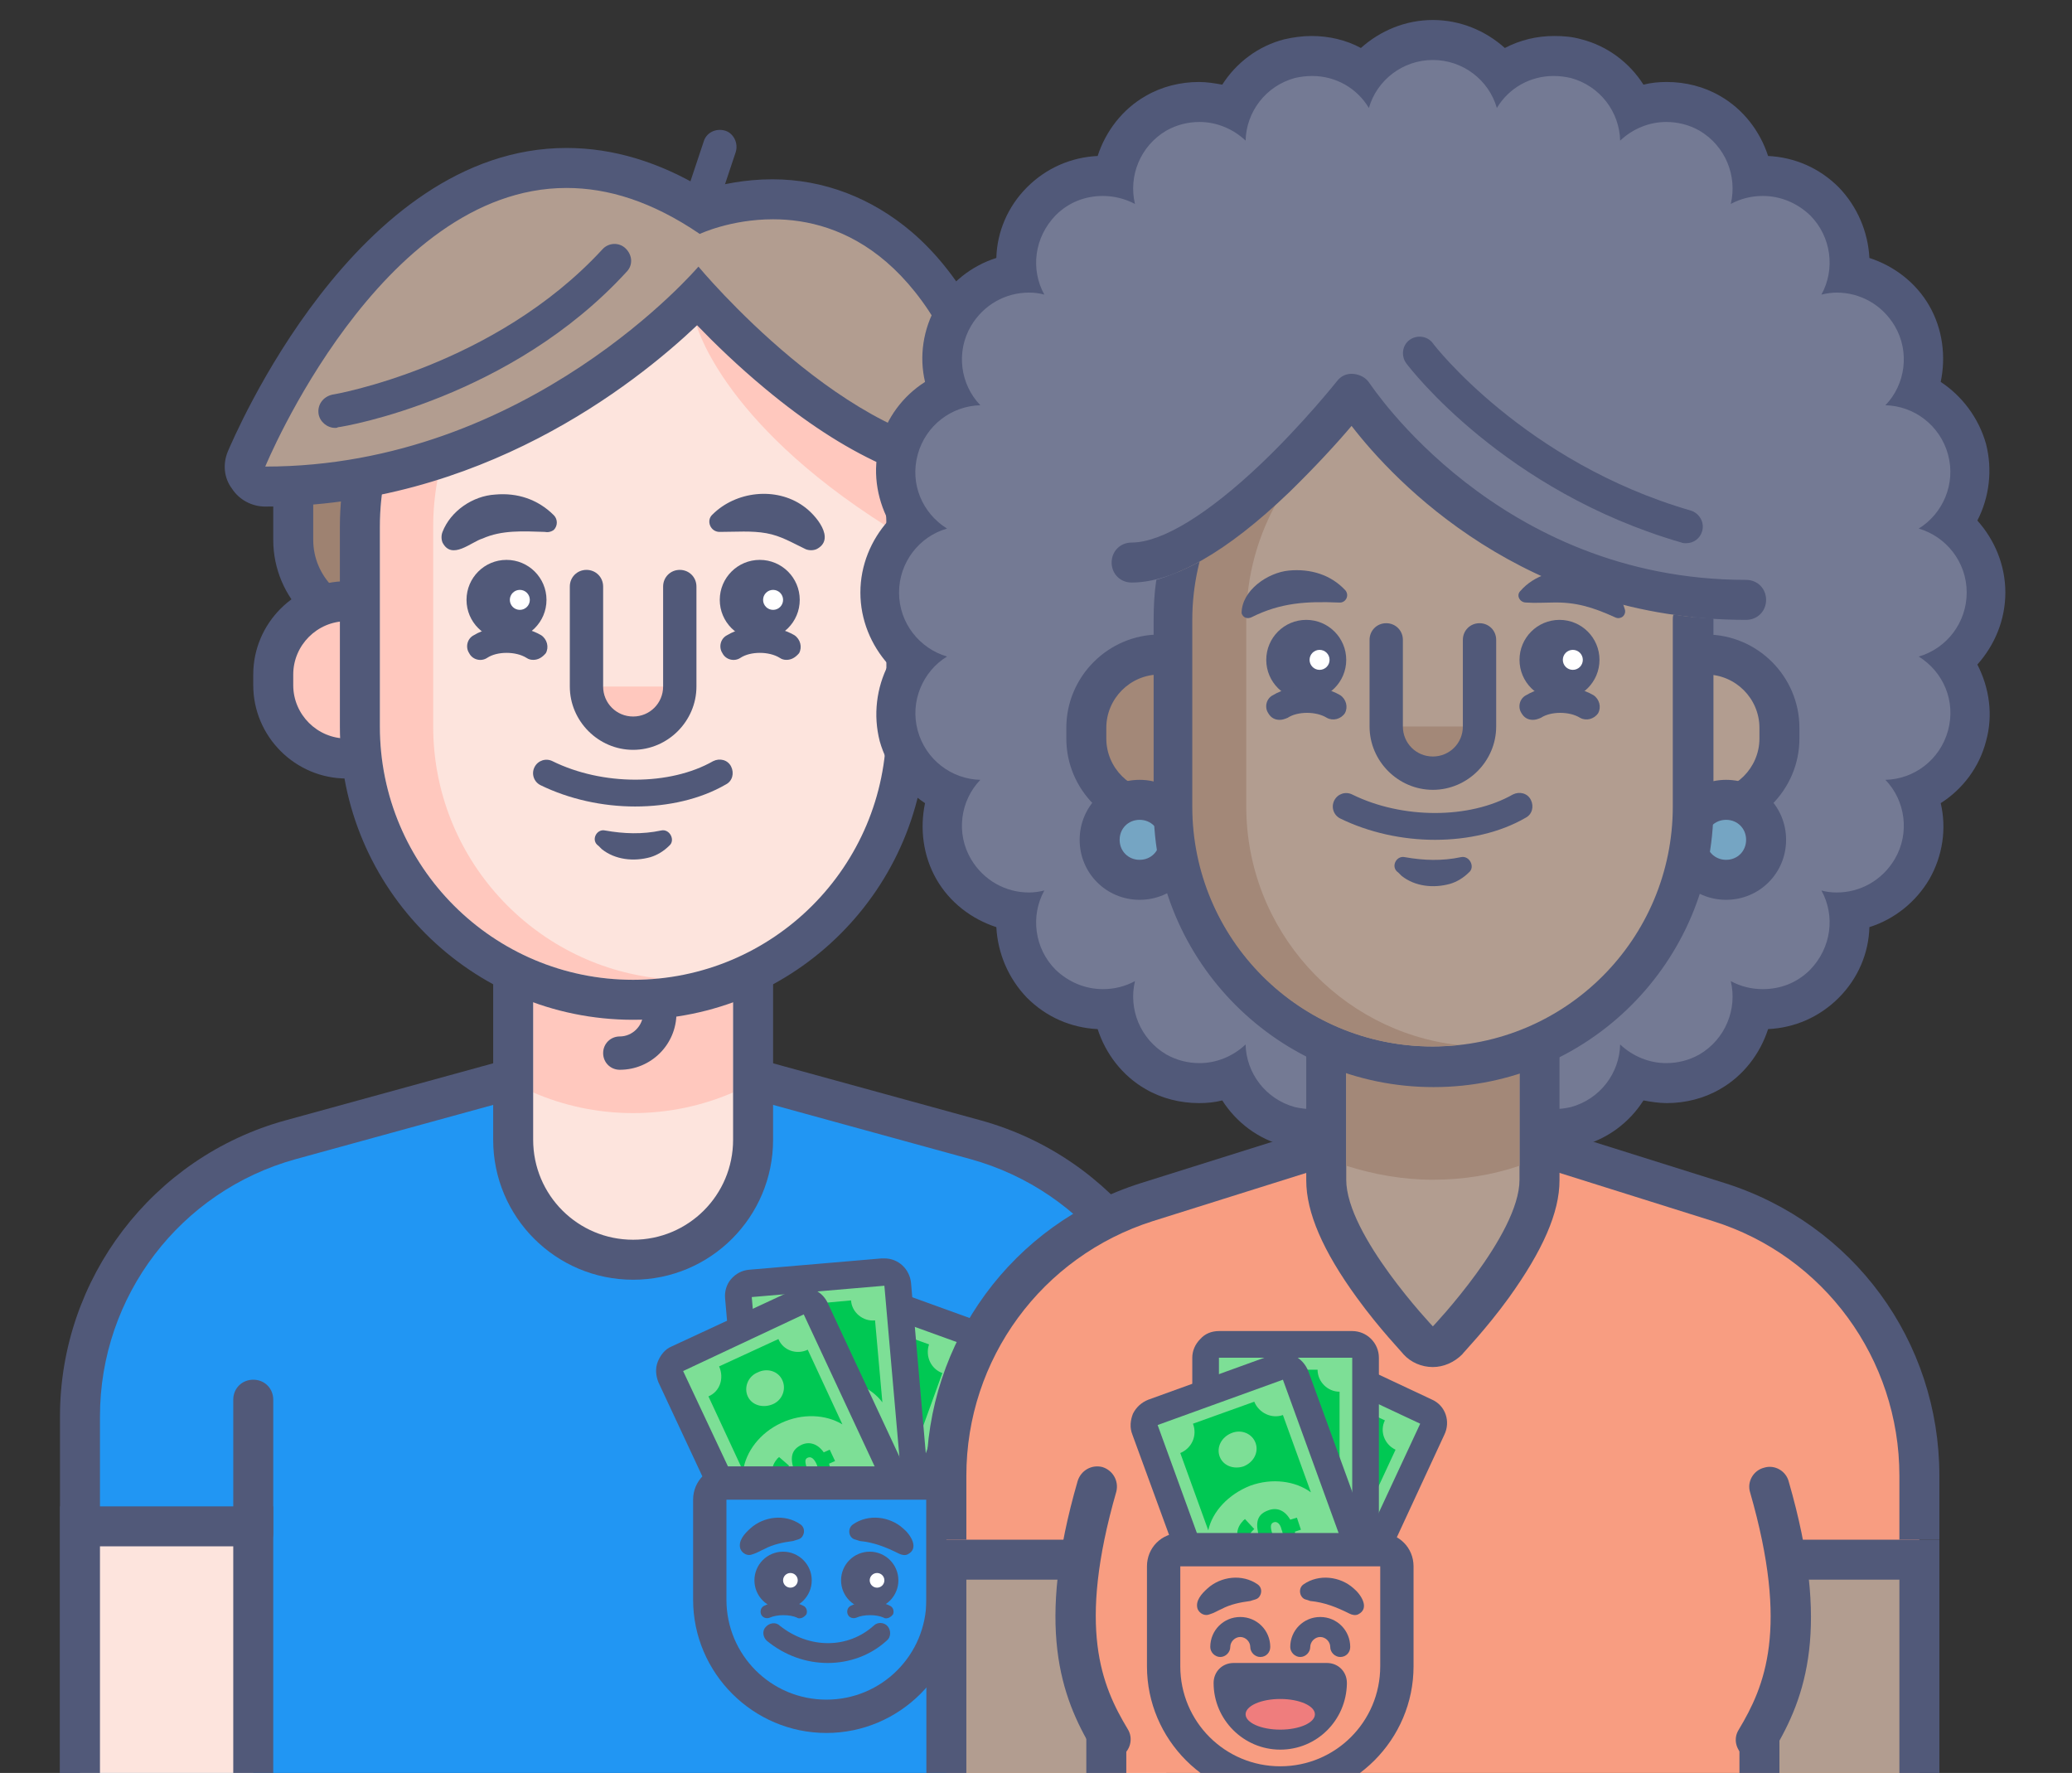 <?xml version="1.0" encoding="utf-8"?>
<!-- Generator: Adobe Illustrator 26.0.1, SVG Export Plug-In . SVG Version: 6.00 Build 0)  -->
<svg version="1.1" id="Layer_1" xmlns="http://www.w3.org/2000/svg" xmlns:xlink="http://www.w3.org/1999/xlink" x="0px" y="0px"
	 viewBox="0 0 310.9 266" style="enable-background:new 0 0 310.9 266;" xml:space="preserve">
<rect x="0" y="0" width="310.9" height="266" fill="#333333" stroke="none"/>
<style type="text/css">
	.st0{fill:#2196F3;}
	.st1{fill:#515979;}
	.st2{fill:#7DDF96;}
	.st3{fill:#00C853;}
	.st4{fill:#FFFFFF;}
	.st5{fill:#FDE4DD;}
	.st6{fill:#FFC8BE;}
	.st7{fill:#9E8271;}
	.st8{fill:#B29D90;}
	.st9{fill:#F89D81;}
	.st10{fill:#747A94;}
	.st11{fill:#A38878;}
	.st12{fill:#75A5C3;}
	.st13{fill:#EF7D7D;}
</style>
<g>
	<g>
		<path class="st0" d="M178,266H12v-53.5c0-19.4,12.9-36.3,31.6-41.5l50.6-13.9c0.3-0.1,0.5-0.1,0.8-0.1s0.5,0,0.8,0.1l50.6,13.9
			c18.7,5.1,31.6,22.1,31.6,41.5V266z"/>
	</g>
	<path class="st1" d="M15,212.5c0-18,12-33.8,29.4-38.6L95,160l50.6,13.9c17.4,4.8,29.4,20.6,29.4,38.6V266h6v-53.5
		c0-20.6-13.9-38.9-33.8-44.4l-50.6-13.9c-0.5-0.1-1.1-0.2-1.6-0.2s-1.1,0.1-1.6,0.2l-50.6,13.9C22.9,173.6,9,191.8,9,212.5V266h6
		V212.5z"/>
	<g>
		<g>
			<path class="st2" d="M145.5,199.9l-18.8-6.8c-0.2-0.1-0.5-0.1-0.7-0.1c-0.8,0-1.6,0.5-1.9,1.3l-10.3,28.3H139c0.1,0,0.3,0,0.4,0
				l7.3-20.1C147.1,201.4,146.6,200.3,145.5,199.9z"/>
			<path class="st1" d="M146.2,198l-18.8-6.8c-0.4-0.2-0.9-0.2-1.4-0.2c-0.6,0-1.2,0.1-1.7,0.4c-1,0.4-1.7,1.3-2.1,2.3l-10.5,28.9
				h4.3l10-27.6l18.8,6.8l-7.5,20.7h1.7c0.9,0,1.7,0.5,2.1,1.2l7.5-20.6C149.4,201.1,148.3,198.8,146.2,198z"/>
		</g>
		<g>
			<path class="st3" d="M126,200.3l-4.2,11.6c2.3-1.8,5.8-2.3,9.1-1c3.3,1.2,5.7,3.8,6.3,6.7l4.2-11.6c-1.7-0.6-2.6-2.5-2-4.3
				l-9.2-3.3C129.6,200.1,127.7,201,126,200.3z M135.6,206.4c-0.5,1.4-2.1,2.1-3.6,1.5c-1.5-0.5-2.3-2.1-1.8-3.5s2.1-2.1,3.6-1.5
				C135.3,203.5,136.1,205,135.6,206.4z"/>
		</g>
		<g>
			<g>
				<path class="st3" d="M130,217.3c-0.5-0.2-0.8,0.2-1.2,1.1c-0.8,1.6-1.6,2.8-3.6,2.1c-1.2-0.5-1.8-1.6-1.5-3.1l-0.9-0.3l0.6-1.8
					l0.9,0.3c0.5-0.9,1.3-1.4,2.3-1.5h0.1h0.3l0.2,2l-0.4,0.1c-0.6,0.1-0.9,0.3-1.1,1c-0.3,0.8-0.3,1.3,0.3,1.5
					c0.4,0.2,0.8-0.3,1.2-1.2c0.7-1.5,1.6-2.8,3.6-2.1c1.3,0.5,1.9,1.6,1.6,3.2l1,0.3l-0.6,1.8l-0.9-0.3c-0.6,1.1-1.5,1.7-2.6,1.7
					h-0.4v-2h0.4c0.6,0,1-0.4,1.2-1C130.6,218.1,130.5,217.5,130,217.3z"/>
			</g>
		</g>
	</g>
	<g>
		<g>
			<path class="st2" d="M134.7,192.7c0-0.5-0.3-1-0.7-1.4c-0.4-0.3-0.8-0.5-1.3-0.5c-0.1,0-0.1,0-0.2,0l-19.9,1.7
				c-1.1,0.1-1.9,1.1-1.8,2.2l2.4,27.7h24.1L134.7,192.7z"/>
			<path class="st1" d="M112.8,194.6l19.9-1.7l2.6,29.6h3.7c0.1,0,0.2,0,0.3,0l-2.6-30c-0.2-2.1-1.9-3.7-4-3.7c-0.1,0-0.2,0-0.4,0
				l-19.9,1.7c-1.1,0.1-2,0.6-2.7,1.4c-0.7,0.8-1,1.9-0.9,2.9l2.4,27.5h4L112.8,194.6z"/>
		</g>
		<g>
			<path class="st3" d="M115,199.5l1.1,12.3c1.4-2.6,4.3-4.5,7.8-4.8s6.8,1.1,8.5,3.4l-1.1-12.3c-1.8,0.2-3.5-1.2-3.6-3L118,196
				C118.2,197.8,116.8,199.4,115,199.5z M126.3,201c0.1,1.5-1.1,2.8-2.6,2.9c-1.6,0.1-3-0.9-3.1-2.4s1.1-2.8,2.6-2.9
				S126.1,199.5,126.3,201z"/>
		</g>
		<g>
			<g>
				<path class="st3" d="M125.8,213.3c-0.5,0-0.6,0.6-0.6,1.6c-0.1,1.7-0.3,3.2-2.3,3.4c-1.3,0.1-2.3-0.6-2.7-2.2l-1,0.1l-0.2-1.9
					l1-0.1c0.1-1,0.6-1.8,1.5-2.3c0,0,0.1,0,0.1-0.1l0.3-0.2l1,1.8l-0.3,0.2c-0.5,0.3-0.7,0.6-0.6,1.3c0.1,0.9,0.3,1.3,0.8,1.2
					c0.5,0,0.6-0.6,0.6-1.6c0-1.7,0.3-3.2,2.3-3.4c1.4-0.1,2.4,0.7,2.8,2.2l1-0.1l0.2,1.9l-1,0.1c-0.1,1.3-0.6,2.1-1.6,2.6l-0.4,0.2
					l-0.8-1.8l0.4-0.2c0.5-0.2,0.7-0.7,0.6-1.5C126.7,213.7,126.4,213.2,125.8,213.3z"/>
			</g>
		</g>
	</g>
	<g>
		<g>
			<path class="st2" d="M134.7,222.5l-12.2-26.1c-0.3-0.7-1.1-1.2-1.8-1.2c-0.3,0-0.6,0.1-0.8,0.2l-18.1,8.5c-0.5,0.2-0.9,0.6-1,1.1
				c-0.2,0.5-0.2,1,0.1,1.5l7.5,16.1c0.2-0.1,0.5-0.1,0.8-0.1H134.7z"/>
			<path class="st1" d="M109,222.5h1.4l-7.9-16.8l18.1-8.5l11.8,25.3h4.4l-12.6-27c-0.7-1.5-2.1-2.3-3.6-2.3c-0.6,0-1.1,0.1-1.7,0.4
				l-18.1,8.4c-1,0.4-1.7,1.3-2.1,2.3s-0.3,2.1,0.1,3.1l7.8,16.7C107.1,223.1,108,222.5,109,222.5z"/>
		</g>
		<g>
			<path class="st3" d="M106.3,209.5l5.2,11.2c0.4-2.9,2.5-5.7,5.7-7.2s6.7-1.3,9.2,0.2l-5.2-11.2c-1.7,0.8-3.7,0.1-4.4-1.6
				l-8.9,4.1C108.7,206.8,108,208.8,106.3,209.5z M117.4,207.1c0.6,1.3,0,3-1.5,3.6s-3.1,0.1-3.7-1.2s0-3,1.5-3.6
				C115.1,205.2,116.8,205.7,117.4,207.1z"/>
		</g>
		<g>
			<g>
				<path class="st3" d="M121.2,218.7c-0.5,0.2-0.4,0.7-0.1,1.7c0.5,1.7,0.8,3.1-1,4c-1.2,0.6-2.4,0.2-3.3-1.1l-0.9,0.4l-0.8-1.7
					l0.9-0.4c-0.3-1-0.1-1.9,0.6-2.7c0,0,0-0.1,0.1-0.1l0.2-0.2l1.5,1.3l-0.3,0.3c-0.3,0.4-0.4,0.8-0.1,1.5c0.4,0.8,0.7,1.1,1.2,0.8
					c0.4-0.2,0.4-0.8,0-1.7c-0.5-1.6-0.8-3.1,1-4c1.2-0.6,2.5-0.2,3.4,1.1l0.9-0.4l0.8,1.7l-0.9,0.4c0.4,1.2,0.1,2.2-0.6,3l-0.3,0.3
					l-1.4-1.4l0.3-0.3c0.4-0.4,0.4-0.9,0.1-1.6C122.1,218.8,121.7,218.5,121.2,218.7z"/>
			</g>
		</g>
	</g>
	<g>
		<g>
			<path class="st1" d="M139,225v15c0,8.3-6.7,15-15,15l0,0c-8.3,0-15-6.7-15-15v-15H139 M139,220h-30c-2.8,0-5,2.2-5,5v15
				c0,11,9,20,20,20s20-9,20-20v-15C144,222.2,141.8,220,139,220L139,220z"/>
		</g>
	</g>
	<g>
		<g>
			<path class="st1" d="M124.2,249.5c-3.2,0-6.4-1.1-9.1-3.3c-0.6-0.5-0.8-1.5-0.2-2.1c0.5-0.6,1.5-0.8,2.1-0.2
				c4.4,3.5,10.2,3.5,14.1,0c0.6-0.6,1.6-0.5,2.1,0.1s0.5,1.6-0.1,2.1C130.6,248.4,127.4,249.5,124.2,249.5z"/>
		</g>
		<g>
			<g>
				<g>
					<g>
						<path class="st1" d="M133,242.8c-0.1,0-0.3,0-0.4-0.1c-1.1-0.5-3-0.5-4.1,0c-0.5,0.2-1.1,0-1.3-0.5c-0.2-0.5,0-1.1,0.5-1.3
							c1.6-0.8,4.2-0.8,5.8,0c0.5,0.2,0.7,0.8,0.5,1.3C133.7,242.6,133.3,242.8,133,242.8z"/>
					</g>
					<g>
						<g>
							<circle class="st1" cx="130.5" cy="237.1" r="4.3"/>
						</g>
						<g>
							<circle class="st4" cx="131.6" cy="237.1" r="1.1"/>
						</g>
					</g>
					<g>
						<path class="st1" d="M120,242.8c-0.1,0-0.3,0-0.4-0.1c-1.1-0.5-3-0.5-4.1,0c-0.5,0.2-1.1,0-1.3-0.5c-0.2-0.5,0-1.1,0.5-1.3
							c1.6-0.8,4.2-0.8,5.8,0c0.5,0.2,0.7,0.8,0.5,1.3C120.7,242.6,120.3,242.8,120,242.8z"/>
					</g>
					<g>
						<g>
							<circle class="st1" cx="117.5" cy="237.1" r="4.3"/>
						</g>
						<g>
							<circle class="st4" cx="118.6" cy="237.1" r="1.1"/>
						</g>
					</g>
				</g>
			</g>
			<g>
				<g>
					<path class="st1" d="M128,228.7c2.3-1.6,5.5-1.2,7.5,0.6c1.1,0.9,2.5,3,0.7,3.9c-0.4,0.2-0.9,0.1-1.3-0.1c-2-1-3.8-1.7-5.9-1.9
						l-0.6-0.2C127.3,230.8,127.1,229.3,128,228.7L128,228.7z"/>
				</g>
				<g>
					<path class="st1" d="M119,231.2c-1.5,0.2-3,0.5-4.3,1.2c-0.5,0.2-1.1,0.6-1.8,0.8c-0.7,0.3-1.5-0.1-1.8-0.8
						c-0.4-1.2,0.6-2.3,1.5-3.1c2-1.8,5.2-2.2,7.5-0.6c0.6,0.4,0.7,1.2,0.3,1.8C120.1,231,119.5,231,119,231.2L119,231.2z"/>
				</g>
			</g>
		</g>
	</g>
	<g>
		<path class="st5" d="M95,189c-9.9,0-18-8.1-18-18v-35c0-1.7,1.3-3,3-3h30c1.7,0,3,1.3,3,3v35C113,180.9,104.9,189,95,189z"/>
	</g>
	<g>
		<path class="st6" d="M80,144v19.9c4.6,2,9.7,3.1,15,3.1s10.4-1.1,15-3.1V144H80z"/>
	</g>
	<g>
		<path class="st1" d="M93,160.5c-1.4,0-2.5-1.1-2.5-2.5s1.1-2.5,2.5-2.5c1.9,0,3.5-1.6,3.5-3.5s-1.6-3.5-3.5-3.5
			c-1.4,0-2.5-1.1-2.5-2.5s1.1-2.5,2.5-2.5c4.7,0,8.5,3.8,8.5,8.5S97.7,160.5,93,160.5z"/>
	</g>
	<g>
		<rect x="152" y="229" class="st5" width="26" height="37"/>
	</g>
	<g>
		<rect x="12" y="229" class="st5" width="26" height="37"/>
	</g>
	<g>
		<path class="st1" d="M152,233c-1.7,0-3-1.3-3-3v-20c0-1.7,1.3-3,3-3s3,1.3,3,3v20C155,231.7,153.7,233,152,233z"/>
	</g>
	<g>
		<path class="st1" d="M38,233c-1.7,0-3-1.3-3-3v-20c0-1.7,1.3-3,3-3s3,1.3,3,3v20C41,231.7,39.7,233,38,233z"/>
	</g>
	<g>
		<polygon class="st1" points="15,232 35,232 35,266 41,266 41,226 9,226 9,266 15,266 		"/>
		<polygon class="st1" points="155,232 175,232 175,266 181,266 181,226 149,226 149,266 155,266 		"/>
	</g>
	<g>
		<path class="st1" d="M110,136v35c0,8.3-6.7,15-15,15l0,0c-8.3,0-15-6.7-15-15v-35H110 M110,130H80c-3.3,0-6,2.7-6,6v35
			c0,11.6,9.4,21,21,21s21-9.4,21-21v-35C116,132.7,113.3,130,110,130L110,130z"/>
	</g>
	<g>
		<g>
			<path class="st7" d="M57,94c-7.2,0-13-5.8-13-13V67c0-1.7,1.3-3,3-3h10c1.7,0,3,1.3,3,3v24C60,92.7,58.7,94,57,94z"/>
		</g>
		<g>
			<path class="st1" d="M57,67v24c-5.5,0-10-4.5-10-10V67H57 M57,61H47c-3.3,0-6,2.7-6,6v14c0,8.8,7.2,16,16,16c3.3,0,6-2.7,6-6V67
				C63,63.7,60.3,61,57,61L57,61z"/>
		</g>
	</g>
	<g>
		<g>
			<path class="st7" d="M133,94c-1.7,0-3-1.3-3-3V67c0-1.7,1.3-3,3-3h10c1.7,0,3,1.3,3,3v14C146,88.2,140.2,94,133,94z"/>
		</g>
		<g>
			<path class="st1" d="M143,67v14c0,5.5-4.5,10-10,10V67H143 M143,61h-10c-3.3,0-6,2.7-6,6v24c0,3.3,2.7,6,6,6c8.8,0,16-7.2,16-16
				V67C149,63.7,146.3,61,143,61L143,61z"/>
		</g>
	</g>
	<g>
		<g>
			<path class="st6" d="M52,113.8c-6.1,0-11-4.9-11-11v-1.6c0-6.1,4.9-11,11-11c1.7,0,3,1.3,3,3v17.6C55,112.5,53.7,113.8,52,113.8z
				"/>
		</g>
		<g>
			<g>
				<path class="st1" d="M52,93.2v17.6c-4.4,0-8-3.6-8-8v-1.6C44,96.8,47.6,93.2,52,93.2 M52,87.2c-7.7,0-14,6.3-14,14v1.6
					c0,7.7,6.3,14,14,14c3.3,0,6-2.7,6-6V93.2C58,89.9,55.3,87.2,52,87.2L52,87.2z"/>
			</g>
		</g>
	</g>
	<g>
		<g>
			<path class="st5" d="M138,113.8c-1.7,0-3-1.3-3-3V93.2c0-1.7,1.3-3,3-3c6.1,0,11,4.9,11,11v1.6C149,108.9,144.1,113.8,138,113.8z
				"/>
		</g>
		<g>
			<g>
				<path class="st1" d="M138,93.2c4.4,0,8,3.6,8,8v1.6c0,4.4-3.6,8-8,8l0,0V93.2L138,93.2 M138,87.2c-3.3,0-6,2.7-6,6v17.6
					c0,1.6,0.6,3.1,1.8,4.2c1.1,1.1,2.7,1.8,4.2,1.8c7.7,0,14-6.3,14-14v-1.6C152,93.5,145.7,87.2,138,87.2L138,87.2z"/>
			</g>
		</g>
	</g>
	<g>
		<path class="st5" d="M95,150c-22.6,0-41-18.4-41-41V79c0-22.6,18.4-41,41-41s41,18.4,41,41v30C136,131.6,117.6,150,95,150z"/>
	</g>
	<g>
		<path class="st6" d="M65,109V79c0-19.6,14.9-35.8,34-37.8c-1.3-0.1-2.6-0.2-4-0.2c-21,0-38,17-38,38v30c0,21,17,38,38,38
			c1.4,0,2.7-0.1,4-0.2C79.9,144.8,65,128.6,65,109z"/>
	</g>
	<g>
		<path class="st1" d="M106.9,77.2c3.5-3.5,9.5-4.2,13.6-1.3c1.9,1.3,5,5,2,6.5c-0.5,0.2-1.1,0.2-1.6,0c-2.1-1-3.7-2-5.9-2.4
			c-2.2-0.4-4.6-0.2-6.9-0.2C106.6,79.9,105.9,78.1,106.9,77.2L106.9,77.2z"/>
	</g>
	<g>
		<path class="st1" d="M81.7,79.8c-3.2-0.1-6.4-0.3-9.3,1c-1.7,0.5-4.6,3.3-6,0.6c-0.2-0.5-0.2-1.1,0-1.6c1.2-3.1,4.5-5.4,7.9-5.6
			c3.3-0.3,6.4,0.7,8.8,3.1c0.6,0.6,0.6,1.6,0,2.2C82.7,79.8,82.2,79.9,81.7,79.8L81.7,79.8z"/>
	</g>
	<g>
		<g>
			<circle class="st1" cx="114" cy="90" r="6"/>
		</g>
		<g>
			<circle class="st4" cx="116" cy="90" r="1.5"/>
		</g>
		<g>
			<path class="st1" d="M118,99c-0.4,0-0.7-0.1-1-0.3c-1.6-1-4.4-1-5.9,0c-0.9,0.6-2.2,0.3-2.7-0.7c-0.6-0.9-0.3-2.2,0.7-2.7
				c2.8-1.7,7.2-1.7,10.1,0c0.9,0.6,1.2,1.8,0.7,2.7C119.3,98.7,118.7,99,118,99z"/>
		</g>
	</g>
	<g>
		<g>
			<circle class="st1" cx="76" cy="90" r="6"/>
		</g>
		<g>
			<path class="st1" d="M80,99c-0.4,0-0.7-0.1-1-0.3c-1.6-1-4.4-1-5.9,0c-0.9,0.6-2.2,0.3-2.7-0.7c-0.6-0.9-0.3-2.2,0.7-2.7
				c2.8-1.7,7.2-1.7,10.1,0c0.9,0.6,1.2,1.8,0.7,2.7C81.3,98.7,80.7,99,80,99z"/>
		</g>
		<g>
			<circle class="st4" cx="78" cy="90" r="1.5"/>
		</g>
	</g>
	<g>
		<path class="st6" d="M102,103c0,3.9-3.1,7-7,7l0,0c-3.9,0-7-3.1-7-7H102z"/>
	</g>
	<g>
		<path class="st1" d="M95.3,121c-4.9,0-9.9-1.1-14.2-3.2c-1-0.5-1.4-1.7-0.9-2.7s1.7-1.4,2.7-0.9c7.5,3.7,17.6,3.7,24.1,0
			c1-0.5,2.2-0.2,2.7,0.8s0.2,2.2-0.8,2.7C105.1,119.9,100.3,121,95.3,121z"/>
	</g>
	<g>
		<g>
			<path class="st6" d="M109.6,43.9l-5.3,4.2c0,0,3.3,14.8,28.8,30.9C133,63.2,123.3,49.6,109.6,43.9z"/>
		</g>
	</g>
	<g>
		<g>
			<path class="st1" d="M90.8,124.6c2.8,0.5,5.6,0.6,8.4,0c1.3-0.3,2.2,1.5,1.2,2.3c-0.8,0.8-1.8,1.4-2.8,1.7
				c-2.5,0.7-5.3,0.4-7.3-1.2l-0.5-0.5C88.6,126.1,89.5,124.3,90.8,124.6L90.8,124.6z"/>
		</g>
	</g>
	<g>
		<g>
			<path class="st1" d="M95,41c21,0,38,17,38,38v30c0,21-17,38-38,38l0,0c-21,0-38-17-38-38V79C57,58,74,41,95,41L95,41 M95,35
				c-24.3,0-44,19.7-44,44v30c0,24.3,19.7,44,44,44s44-19.7,44-44V79C139,54.7,119.3,35,95,35L95,35z"/>
		</g>
	</g>
	<g>
		<g>
			<path class="st8" d="M39.8,73c-1,0-1.9-0.5-2.5-1.3s-0.7-1.9-0.3-2.8c0.2-0.4,4.5-10.9,12.5-21.6C60.3,32.8,72.6,25.2,85,25.2
				c6.7,0,13.6,2.2,20.3,6.6c2.1-0.7,5.9-1.8,10.6-1.8c11.7,0,27.2,6.4,34.9,36.7c0.2,0.9,0,1.9-0.5,2.6c-0.6,0.7-1.4,1.2-2.4,1.2
				c-18,0-36.9-18.9-43.3-25.9C97.4,51.9,73.8,73,39.8,73z"/>
		</g>
		<g>
			<path class="st1" d="M85,28.2c6.2,0,12.8,2,20,6.9c0,0,4.6-2.2,11-2.2c10.1,0,24.6,5.6,32,34.5c-20.5,0-43.2-27.4-43.2-27.4
				s-25.5,30-65,30C39.8,70,57,28.2,85,28.2 M85,22.2c-31.7,0-50,43.7-50.8,45.5c-0.8,1.9-0.6,4,0.6,5.6c1.1,1.7,3,2.7,5,2.7
				c32.2,0,55.3-18.2,64.8-27.2c2.6,2.7,6.1,6.1,10.2,9.5c12,10,23.2,15.1,33.1,15.1c1.9,0,3.6-0.9,4.7-2.3c1.1-1.5,1.5-3.4,1.1-5.2
				c-3.6-14.1-9.3-24.6-16.9-31.1c-6-5.1-13.2-7.9-20.9-7.9c-4.2,0-7.8,0.8-10.2,1.5C98.9,24.3,92,22.2,85,22.2L85,22.2z"/>
		</g>
	</g>
	<g>
		<path class="st1" d="M50.3,64.2c-1.2,0-2.3-0.9-2.5-2.1c-0.2-1.4,0.7-2.6,2.1-2.9c0.2,0,24.3-4.2,40.5-21.8c0.9-1,2.5-1.1,3.5-0.1
			s1.1,2.5,0.1,3.5C76.7,59.7,51.8,64,50.7,64.1C50.6,64.2,50.4,64.2,50.3,64.2z"/>
	</g>
	<g>
		<path class="st1" d="M105,33.5c-0.3,0-0.5,0-0.8-0.1c-1.3-0.4-2-1.9-1.6-3.2l3-9c0.4-1.3,1.8-2,3.2-1.6c1.3,0.4,2,1.9,1.6,3.2
			l-3,9C107,32.8,106,33.5,105,33.5z"/>
	</g>
	<g>
		<path class="st1" d="M95,112.5c-5.2,0-9.5-4.3-9.5-9.5V88c0-1.4,1.1-2.5,2.5-2.5s2.5,1.1,2.5,2.5v15c0,2.5,2,4.5,4.5,4.5
			s4.5-2,4.5-4.5V88c0-1.4,1.1-2.5,2.5-2.5s2.5,1.1,2.5,2.5v15C104.5,108.2,100.2,112.5,95,112.5z"/>
	</g>
</g>
<g>
	<path class="st9" d="M257.9,180.3l-42-13.2c-0.3-0.1-0.6-0.1-0.9-0.1s-0.6,0-0.9,0.1l-42,13.2c-18,5.7-30.1,22.1-30.1,41V273h146
		v-51.6C288,202.5,275.9,186,257.9,180.3z"/>
	<path class="st1" d="M145,221.4c0-17.5,11.3-32.9,28-38.2l42-13.2l42,13.2c16.7,5.2,28,20.7,28,38.2v9.6h6v-9.6
		c0-20.2-12.9-37.8-32.2-43.9l-42-13.2c-0.6-0.2-1.2-0.3-1.8-0.3s-1.2,0.1-1.8,0.3l-42,13.2c-19.3,6.1-32.2,23.7-32.2,43.9v9.6h6
		L145,221.4L145,221.4z"/>
	<path class="st10" d="M215,172c-4.1,0-7.8-1.9-10.3-5c-2.2,1.7-5,2.7-7.9,2.7c-1.1,0-2.3-0.1-3.4-0.4c-3.9-1.1-7.1-3.9-8.6-7.5
		c-1.5,0.6-3.2,1-4.9,1c-2.3,0-4.5-0.6-6.5-1.7c-3.5-2-5.8-5.6-6.4-9.5c-0.5,0.1-1.1,0.1-1.6,0.1c-3.5,0-6.7-1.4-9.2-3.8
		c-2.9-2.9-4.2-6.9-3.7-10.8c-3.9-0.5-7.5-2.9-9.5-6.4s-2.2-7.8-0.8-11.4c-3.6-1.5-6.5-4.7-7.5-8.6c-1.1-3.9-0.2-8.1,2.2-11.2
		c-3.1-2.4-5-6.2-5-10.3s1.9-7.8,5-10.3c-2.4-3.1-3.3-7.3-2.2-11.2c1.1-3.9,3.9-7.1,7.5-8.6c-1.5-3.6-1.3-7.9,0.8-11.4
		c2-3.5,5.6-5.8,9.5-6.4c-0.5-3.9,0.8-7.9,3.7-10.8c2.5-2.5,5.7-3.8,9.2-3.8c0.5,0,1.1,0,1.6,0.1c0.5-3.9,2.8-7.5,6.4-9.5
		c2-1.1,4.2-1.7,6.5-1.7c1.7,0,3.4,0.3,4.9,1c1.5-3.6,4.7-6.5,8.6-7.5c1.1-0.3,2.2-0.4,3.4-0.4c2.9,0,5.6,1,7.9,2.7
		c2.4-3.1,6.2-5,10.3-5s7.8,1.9,10.3,5c2.2-1.7,5-2.7,7.9-2.7c1.1,0,2.3,0.1,3.4,0.4c3.9,1.1,7.1,3.9,8.6,7.5c1.5-0.6,3.2-1,4.9-1
		c2.3,0,4.5,0.6,6.5,1.7c3.5,2,5.8,5.6,6.4,9.5c0.5-0.1,1.1-0.1,1.6-0.1c3.5,0,6.7,1.4,9.2,3.8c2.9,2.9,4.2,6.9,3.7,10.8
		c3.9,0.5,7.5,2.9,9.5,6.4s2.2,7.8,0.8,11.4c3.6,1.5,6.5,4.7,7.5,8.6c1.1,3.9,0.2,8.1-2.2,11.2c3.1,2.4,5,6.2,5,10.3
		s-1.9,7.8-5,10.3c2.4,3.1,3.3,7.3,2.2,11.2c-1.1,3.9-3.9,7.1-7.5,8.6c1.5,3.6,1.3,7.9-0.8,11.4c-2,3.5-5.6,5.8-9.5,6.4
		c0.5,3.9-0.8,7.9-3.7,10.8c-2.5,2.5-5.7,3.8-9.2,3.8c-0.5,0-1.1,0-1.6-0.1c-0.5,3.9-2.8,7.5-6.4,9.5c-2,1.1-4.2,1.7-6.5,1.7
		c-1.7,0-3.4-0.3-4.9-1c-1.5,3.6-4.7,6.5-8.6,7.5c-1.1,0.3-2.2,0.4-3.4,0.4c-2.9,0-5.6-1-7.9-2.7C222.8,170.1,219.1,172,215,172z"/>
	<path class="st1" d="M215,9c4.5,0,8.4,3,9.6,7.2c1.8-3,5-4.8,8.5-4.8c0.9,0,1.7,0.1,2.6,0.3c4.4,1.2,7.3,5.1,7.4,9.4
		c1.9-1.8,4.4-2.8,6.9-2.8c1.7,0,3.4,0.4,5,1.3c3.9,2.3,5.7,6.8,4.7,11c1.5-0.8,3.1-1.2,4.8-1.2c2.6,0,5.1,1,7.1,2.9
		c3.2,3.2,3.8,8.1,1.7,11.9c0.8-0.2,1.6-0.3,2.3-0.3c3.5,0,6.8,1.8,8.7,5c2.3,3.9,1.6,8.8-1.4,11.9c4.3,0.1,8.2,3,9.4,7.4
		c1.2,4.4-0.8,8.9-4.4,11.1c4.1,1.2,7.2,5,7.2,9.6c0,4.5-3,8.4-7.2,9.6c3.7,2.3,5.6,6.7,4.4,11.1s-5.1,7.3-9.4,7.4
		c3,3.1,3.7,8,1.4,11.9c-1.9,3.2-5.2,5-8.7,5c-0.8,0-1.6-0.1-2.3-0.3c2.1,3.8,1.5,8.6-1.7,11.9c-2,2-4.5,2.9-7.1,2.9
		c-1.7,0-3.3-0.4-4.8-1.2c1,4.2-0.8,8.7-4.7,11c-1.6,0.9-3.3,1.3-5,1.3c-2.5,0-5-1-6.9-2.8c-0.1,4.3-3,8.2-7.4,9.4
		c-0.9,0.2-1.7,0.3-2.6,0.3c-3.5,0-6.7-1.8-8.5-4.8c-1.2,4.1-5,7.2-9.6,7.2s-8.4-3-9.6-7.2c-1.8,3-5,4.8-8.5,4.8
		c-0.9,0-1.7-0.1-2.6-0.3c-4.4-1.2-7.3-5.1-7.4-9.4c-1.9,1.8-4.4,2.8-6.9,2.8c-1.7,0-3.4-0.4-5-1.3c-3.9-2.3-5.7-6.8-4.7-11
		c-1.5,0.8-3.1,1.2-4.8,1.2c-2.6,0-5.1-1-7.1-2.9c-3.2-3.2-3.8-8.1-1.7-11.9c-0.8,0.2-1.6,0.3-2.3,0.3c-3.5,0-6.8-1.8-8.7-5
		c-2.3-3.9-1.6-8.8,1.4-11.9c-4.3-0.1-8.2-3-9.4-7.4s0.8-8.9,4.4-11.1c-4.1-1.2-7.2-5-7.2-9.6c0-4.5,3-8.4,7.2-9.6
		c-3.7-2.3-5.6-6.7-4.4-11.1c1.2-4.4,5.1-7.3,9.4-7.4c-3-3.1-3.7-8-1.4-11.9c1.9-3.2,5.2-5,8.7-5c0.8,0,1.6,0.1,2.3,0.3
		c-2.1-3.8-1.5-8.6,1.7-11.9c2-2,4.5-2.9,7.1-2.9c1.6,0,3.3,0.4,4.8,1.2c-1-4.2,0.8-8.7,4.7-11c1.6-0.9,3.3-1.3,5-1.3
		c2.5,0,5,1,6.9,2.8c0.1-4.3,3-8.2,7.4-9.4c0.9-0.2,1.7-0.3,2.6-0.3c3.5,0,6.7,1.8,8.5,4.8C206.6,12,210.5,9,215,9 M215,3
		c-4.1,0-7.9,1.6-10.8,4.2c-2.2-1.2-4.8-1.8-7.4-1.8c-1.4,0-2.8,0.2-4.1,0.5c-3.9,1-7.2,3.5-9.3,6.8c-1.1-0.2-2.3-0.4-3.5-0.4
		c-2.8,0-5.6,0.7-8,2.1c-3.5,2-6,5.3-7.2,9c-4,0.2-7.7,1.8-10.6,4.7c-2.9,2.9-4.5,6.7-4.6,10.6c-3.8,1.2-7,3.8-9,7.2
		c-2,3.5-2.6,7.6-1.7,11.4c-3.3,2.1-5.8,5.4-6.8,9.3c-1.1,3.9-0.5,8,1.3,11.5c-2.6,2.9-4.2,6.7-4.2,10.8s1.6,7.9,4.2,10.8
		c-1.8,3.5-2.3,7.6-1.3,11.5c1.1,3.9,3.6,7.2,6.8,9.3c-0.8,3.8-0.3,7.9,1.7,11.4s5.3,6,9,7.2c0.2,3.9,1.8,7.7,4.6,10.6
		c2.9,2.9,6.6,4.5,10.6,4.7c1.2,3.7,3.7,7,7.2,9c2.4,1.4,5.2,2.1,8,2.1c1.2,0,2.3-0.1,3.5-0.4c2.1,3.3,5.4,5.8,9.3,6.8
		c1.4,0.4,2.7,0.5,4.1,0.5c2.6,0,5.1-0.6,7.4-1.8c2.9,2.6,6.7,4.2,10.8,4.2s7.9-1.6,10.8-4.2c2.2,1.2,4.8,1.8,7.4,1.8
		c1.4,0,2.8-0.2,4.1-0.5c3.9-1,7.2-3.5,9.3-6.8c1.1,0.2,2.3,0.4,3.5,0.4c2.8,0,5.6-0.7,8-2.1c3.5-2,6-5.3,7.2-9
		c4-0.2,7.7-1.8,10.6-4.7s4.5-6.7,4.6-10.6c3.8-1.2,7-3.8,9-7.2c2-3.5,2.6-7.6,1.7-11.4c3.3-2.1,5.8-5.4,6.8-9.3
		c1.1-3.9,0.5-8-1.3-11.5c2.6-2.9,4.2-6.7,4.2-10.8s-1.6-7.9-4.2-10.8c1.8-3.5,2.3-7.6,1.3-11.5c-1.1-3.9-3.6-7.2-6.8-9.3
		c0.8-3.8,0.3-7.9-1.7-11.4c-2-3.5-5.3-6-9-7.2c-0.2-3.9-1.8-7.7-4.6-10.6c-2.9-2.9-6.6-4.5-10.6-4.7c-1.2-3.7-3.7-7-7.2-9
		c-2.4-1.4-5.2-2.1-8-2.1c-1.2,0-2.3,0.1-3.5,0.4c-2.1-3.3-5.4-5.8-9.3-6.8c-1.4-0.4-2.7-0.5-4.1-0.5c-2.6,0-5.1,0.6-7.4,1.8
		C222.9,4.6,219.1,3,215,3L215,3z"/>
	<path class="st11" d="M174,121.8c-6.1,0-11-4.9-11-11v-1.6c0-6.1,4.9-11,11-11c1.7,0,3,1.3,3,3v17.6
		C177,120.5,175.7,121.8,174,121.8z"/>
	<path class="st1" d="M174,101.2v17.6c-4.4,0-8-3.6-8-8v-1.6C166,104.8,169.6,101.2,174,101.2 M174,95.2c-7.7,0-14,6.3-14,14v1.6
		c0,7.7,6.3,14,14,14c3.3,0,6-2.7,6-6v-17.6C180,97.9,177.3,95.2,174,95.2L174,95.2z"/>
	<circle class="st12" cx="171" cy="126" r="6"/>
	<path class="st1" d="M171,123c1.7,0,3,1.3,3,3s-1.3,3-3,3s-3-1.3-3-3S169.3,123,171,123 M171,117c-5,0-9,4-9,9s4,9,9,9s9-4,9-9
		S176,117,171,117L171,117z"/>
	<path class="st8" d="M199,156.6V177c0,9.2,12.4,22.6,13.8,24.1c0.6,0.6,1.4,0.9,2.2,0.9s1.6-0.3,2.2-0.9
		c1.4-1.5,13.8-14.8,13.8-24.1v-20.4c-4.9,2.2-10.3,3.4-16,3.4S203.9,158.8,199,156.6z"/>
	<path class="st1" d="M228,177c0,8.3-13,22-13,22s-13-13.7-13-22v-19.2c-2.1-0.7-4.1-1.7-6-2.7v22c0,4.8,2.5,10.6,7.6,17.6
		c3.4,4.7,6.9,8.3,7,8.5c1.1,1.2,2.7,1.9,4.4,1.9c1.6,0,3.2-0.7,4.4-1.9c0.1-0.2,3.6-3.8,7-8.5c5.1-7.1,7.6-12.8,7.6-17.6v-22
		c-1.9,1.1-3.9,2-6,2.7V177z"/>
	<path class="st11" d="M202,155v19.9c4.1,1.3,8.5,2.1,13,2.1s8.9-0.7,13-2.1V155H202z"/>
	<path class="st8" d="M256,121.8c-1.7,0-3-1.3-3-3v-17.6c0-1.7,1.3-3,3-3c6.1,0,11,4.9,11,11v1.6C267,116.9,262.1,121.8,256,121.8z"
		/>
	<path class="st1" d="M256,101.2c4.4,0,8,3.6,8,8v1.6c0,4.4-3.6,8-8,8V101.2 M256,95.2c-3.3,0-6,2.7-6,6v17.6c0,3.3,2.7,6,6,6
		c7.7,0,14-6.3,14-14v-1.6C270,101.5,263.7,95.2,256,95.2L256,95.2z"/>
	<circle class="st12" cx="259" cy="126" r="6"/>
	<path class="st1" d="M259,123c1.7,0,3,1.3,3,3s-1.3,3-3,3s-3-1.3-3-3S257.3,123,259,123 M259,117c-5,0-9,4-9,9s4,9,9,9s9-4,9-9
		S264,117,259,117L259,117z"/>
	<path class="st8" d="M203,59c0,0-13.1,15-25.1,22c-1.2,3.8-1.9,7.8-1.9,12v28c0,21.5,17.5,39,39,39s39-17.5,39-39V93
		c0-1.3-0.1-2.5-0.2-3.7C220.8,84.7,203,59,203,59z"/>
	<path class="st1" d="M251,93v28c0,19.9-16.1,36-36,36l0,0c-19.9,0-36-16.1-36-36V93c0-3,0.4-6,1.1-8.8c-2.4,1.3-4.6,2.2-6.6,2.8
		c-0.3,2-0.4,4-0.4,6.1v28c0,23.2,18.8,42,42,42s42-18.8,42-42V93c0-0.1,0-0.1,0-0.2c-2.1-0.1-4.1-0.3-6-0.6
		C251,92.5,251,92.7,251,93z"/>
	<path class="st11" d="M187,121V93c0-13.4,7.3-25.1,18.1-31.3c-1.3-1.5-2-2.5-2.1-2.7h-0.1c-0.9,1-10.6,12-20.8,19.2
		c-2,4.5-3.2,9.5-3.2,14.8v28c0,19.9,16.1,36,36,36l0,0c1.4,0,2.7-0.1,4-0.2C201,154.8,187,139.5,187,121z"/>
	<path class="st11" d="M222,109c0,3.9-3.1,7-7,7l0,0c-3.9,0-7-3.1-7-7H222z"/>
	<path class="st1" d="M228.1,88.7c4.2-4.9,13.8-3.9,15.7,2.7c0.2,0.6-0.2,1.2-0.7,1.3c-0.3,0.1-0.6,0-0.8-0.1
		c-3.3-1.5-5.9-2.3-9.4-2.2c-1.2,0-2.5,0.1-3.9,0C228,90.4,227.5,89.3,228.1,88.7L228.1,88.7z"/>
	<path class="st1" d="M200.9,90.4c-4.8-0.2-8.7,0-13.1,2.2c-0.6,0.3-1.3,0.1-1.5-0.6c0-3.4,3.9-6.1,7.1-6.4c3.2-0.3,6.3,0.6,8.5,3
		C202.5,89.4,201.9,90.5,200.9,90.4L200.9,90.4z"/>
	<path class="st1" d="M262,93c-33.3,0-52.8-20.8-59.2-29.1c-2.1,2.5-5.5,6.2-9.4,10c-9.4,9-17.4,13.5-23.6,13.5c-1.7,0-3-1.3-3-3
		s1.3-3,3-3c4.5,0,11.4-4.2,19.4-11.8c6.4-6.1,11.4-12.4,11.4-12.4c0.6-0.8,1.5-1.2,2.5-1.1c1,0.1,1.9,0.6,2.4,1.4
		C205.7,57.7,224.7,87,262,87c1.7,0,3,1.3,3,3S263.7,93,262,93z"/>
	<path class="st1" d="M253,81.5c-0.2,0-0.5,0-0.7-0.1c-26.6-7.7-40.7-26.1-41.3-26.9c-0.8-1.1-0.6-2.7,0.5-3.5s2.7-0.6,3.5,0.5
		c0.1,0.2,13.8,17.9,38.7,25.1c1.3,0.4,2.1,1.8,1.7,3.1C255.1,80.8,254.1,81.5,253,81.5z"/>
	<path class="st1" d="M215,118.5c-5.2,0-9.5-4.3-9.5-9.5V96c0-1.4,1.1-2.5,2.5-2.5s2.5,1.1,2.5,2.5v13c0,2.5,2,4.5,4.5,4.5
		s4.5-2,4.5-4.5V96c0-1.4,1.1-2.5,2.5-2.5s2.5,1.1,2.5,2.5v13C224.5,114.2,220.2,118.5,215,118.5z"/>
	<circle class="st1" cx="234" cy="99" r="6"/>
	<circle class="st4" cx="236" cy="99" r="1.5"/>
	<path class="st1" d="M230,108c-0.7,0-1.3-0.3-1.7-1c-0.6-0.9-0.3-2.2,0.7-2.7c2.8-1.7,7.2-1.7,10.1,0c0.9,0.6,1.2,1.8,0.7,2.7
		c-0.6,0.9-1.8,1.2-2.7,0.7c-1.6-1-4.4-1-5.9,0C230.7,107.9,230.4,108,230,108z"/>
	<circle class="st1" cx="196" cy="99" r="6"/>
	<path class="st1" d="M192,108c-0.7,0-1.3-0.3-1.7-1c-0.6-0.9-0.3-2.2,0.7-2.7c2.8-1.7,7.2-1.7,10.1,0c0.9,0.6,1.2,1.8,0.7,2.7
		c-0.6,0.9-1.8,1.2-2.7,0.7c-1.6-1-4.4-1-5.9,0C192.7,107.9,192.4,108,192,108z"/>
	<circle class="st4" cx="198" cy="99" r="1.5"/>
	<rect x="264" y="234" class="st8" width="24" height="39"/>
	<rect x="142" y="234" class="st8" width="24" height="39"/>
	<g>
		<polygon class="st1" points="261,231 261,273 267,273 267,237 285,237 285,273 291,273 291,231 		"/>
		<polygon class="st1" points="139,231 139,273 145,273 145,237 163,237 163,273 169,273 169,231 		"/>
	</g>
	<path class="st9" d="M264.4,261c4.6-7.6,7-18.1,1-39H164.6c-6,20.9-3.6,31.4,1,39H264.4z"/>
	<path class="st9" d="M265.4,223c6,20.9,2.6,30.4-2,38"/>
	<path class="st1" d="M263.4,264c-0.5,0-1.1-0.1-1.5-0.4c-1.4-0.9-1.9-2.7-1-4.1c3.9-6.5,7.6-15.1,1.7-35.6
		c-0.5-1.6,0.5-3.3,2.1-3.7c1.6-0.5,3.3,0.5,3.7,2.1c6.3,21.8,2.6,32.3-2.3,40.4C265.4,263.5,264.4,264,263.4,264z"/>
	<path class="st9" d="M164.6,223c-6,20.9-2.6,30.4,2,38"/>
	<path class="st1" d="M166.6,264c-1,0-2-0.5-2.6-1.4c-4.9-8.1-8.6-18.6-2.3-40.4c0.5-1.6,2.1-2.5,3.7-2.1c1.6,0.5,2.5,2.1,2.1,3.7
		c-5.9,20.5-2.2,29.1,1.7,35.6c0.9,1.4,0.4,3.3-1,4.1C167.6,263.9,167.1,264,166.6,264z"/>
	<path class="st1" d="M215.3,126c-4.9,0-9.9-1.1-14.2-3.2c-1-0.5-1.4-1.7-0.9-2.7s1.7-1.4,2.7-0.9c7.5,3.7,17.6,3.7,24.1,0
		c1-0.5,2.2-0.2,2.7,0.8s0.2,2.2-0.8,2.7C225.1,124.9,220.3,126,215.3,126z"/>
	<path class="st1" d="M210.8,128.6c2.8,0.5,5.6,0.6,8.4,0c1.3-0.3,2.2,1.5,1.2,2.3c-0.8,0.8-1.8,1.4-2.8,1.7
		c-2.5,0.7-5.3,0.4-7.3-1.2l-0.5-0.5C208.6,130.1,209.5,128.3,210.8,128.6L210.8,128.6z"/>
	<path class="st2" d="M215.1,212.9c-0.2-0.5-0.6-0.9-1-1.1l-18.1-8.5c-0.3-0.1-0.6-0.2-0.8-0.2c-0.8,0-1.5,0.4-1.8,1.2l-13.2,28.2
		h26.5l8.4-18.1C215.2,213.9,215.2,213.4,215.1,212.9z"/>
	<path class="st3" d="M194.5,210.5l-5.2,11.2c2.5-1.5,6-1.7,9.2-0.2s5.3,4.3,5.7,7.2l5.2-11.2c-1.7-0.8-2.4-2.8-1.6-4.4l-8.9-4.1
		C198.2,210.6,196.2,211.3,194.5,210.5z M203.5,217.4c-0.6,1.3-2.3,1.9-3.7,1.2s-2.1-2.3-1.5-3.6s2.3-1.9,3.7-1.2
		C203.5,214.5,204.2,216.1,203.5,217.4z"/>
	<path class="st3" d="M197,227.8c-0.5-0.2-0.8,0.2-1.3,1c-0.9,1.5-1.8,2.6-3.8,1.8c-1.2-0.6-1.7-1.7-1.2-3.2l-0.9-0.4l0.8-1.7
		l0.9,0.4c0.6-0.9,1.4-1.3,2.4-1.3h0.1h0.3v2h-0.4c-0.6,0-0.9,0.2-1.2,0.8c-0.4,0.8-0.4,1.2,0.1,1.5c0.4,0.2,0.8-0.2,1.3-1.1
		c0.9-1.4,1.9-2.7,3.7-1.8c1.2,0.6,1.7,1.8,1.3,3.3l0.9,0.4l-0.8,1.7l-0.9-0.4c-0.7,1-1.6,1.5-2.7,1.4h-0.4l0.2-2h0.4
		c0.6,0,1-0.3,1.3-0.9C197.6,228.6,197.5,228,197,227.8z"/>
	<g>
		<path class="st1" d="M214.9,210l-18.1-8.5c-0.5-0.2-1.1-0.4-1.7-0.4c-0.5,0-0.9,0.1-1.4,0.2c-1,0.4-1.8,1.1-2.3,2.1l-13.6,29.1
			h4.4l12.8-27.4l18.1,8.5l-8.8,18.9h2.8c0.5,0,1,0.2,1.4,0.5l8.2-17.7C217.7,213.3,216.9,210.9,214.9,210z"/>
	</g>
	<path class="st2" d="M204.9,203.7c0-1.1-0.9-2-2-2h-20c-1.1,0-2,0.9-2,2v28.8h24V203.7z"/>
	<path class="st1" d="M182.9,203.7h20v28.8h4v-28.8c0-2.2-1.8-4-4-4h-20c-1.1,0-2.1,0.4-2.8,1.2c-0.8,0.8-1.2,1.8-1.2,2.8v28.8h4
		V203.7z"/>
	<path class="st3" d="M184.6,208.8v12.3c1.6-2.4,4.7-4.1,8.2-4.1c3.6,0,6.6,1.7,8.2,4.1v-12.3c-1.8,0-3.3-1.5-3.3-3.3H188
		C188,207.3,186.5,208.8,184.6,208.8z M195.8,211.2c0,1.5-1.3,2.7-2.9,2.7c-1.6,0-2.9-1.2-2.9-2.7s1.3-2.7,2.9-2.7
		S195.8,209.7,195.8,211.2z"/>
	<path class="st3" d="M194.2,223.4c-0.5,0-0.7,0.5-0.8,1.5c-0.2,1.7-0.5,3.1-2.6,3.2c-1.3,0-2.2-0.8-2.5-2.4h-1v-1.9h1
		c0.2-1,0.7-1.7,1.6-2.2c0,0,0.1,0,0.1-0.1l0.3-0.1l0.8,1.8l-0.4,0.2c-0.5,0.3-0.7,0.6-0.7,1.3c0,0.9,0.2,1.3,0.7,1.3
		s0.6-0.5,0.7-1.5c0.2-1.7,0.6-3.2,2.6-3.2c1.4,0,2.3,0.9,2.6,2.5h1v1.9h-1c-0.2,1.2-0.8,2.1-1.8,2.4l-0.4,0.1l-0.7-1.9l0.4-0.2
		c0.5-0.2,0.8-0.7,0.8-1.4C195,223.9,194.8,223.4,194.2,223.4z"/>
	<path class="st2" d="M194.4,206.2c-0.3-0.8-1.1-1.3-1.9-1.3c-0.2,0-0.5,0-0.7,0.1l-18.8,6.8c-0.5,0.2-0.9,0.6-1.1,1
		c-0.2,0.5-0.2,1-0.1,1.5l6.6,18h25.5L194.4,206.2z"/>
	<path class="st1" d="M180.5,232.5l-6.8-18.7l18.8-6.8l9.3,25.6h4.3l-9.8-26.9c-0.4-1-1.1-1.8-2.1-2.3c-0.5-0.2-1.1-0.4-1.7-0.4
		c-0.5,0-0.9,0.1-1.4,0.2l-18.8,6.8c-1,0.4-1.8,1.1-2.3,2.1c-0.4,1-0.5,2.1-0.1,3.1l6.4,17.5c0.3-0.1,0.5-0.1,0.8-0.1h3.4V232.5z"/>
	<path class="st3" d="M177.1,218l4.2,11.6c0.6-2.8,3-5.4,6.3-6.7c3.3-1.2,6.8-0.7,9.1,1l-4.2-11.6c-1.7,0.6-3.6-0.3-4.3-2l-9.2,3.3
		C179.7,215.4,178.8,217.3,177.1,218z M188.4,216.5c0.5,1.4-0.3,2.9-1.8,3.5c-1.5,0.5-3.1-0.1-3.6-1.5s0.3-2.9,1.8-3.5
		C186.3,214.4,187.9,215.1,188.4,216.5z"/>
	<path class="st3" d="M191.1,228.4c-0.5,0.2-0.5,0.7-0.2,1.7c0.4,1.7,0.6,3.1-1.4,3.9c-1.2,0.5-2.4,0-3.2-1.4l-0.9,0.3l-0.6-1.8
		l0.9-0.3c-0.2-1,0.1-1.9,0.8-2.6c0,0,0-0.1,0.1-0.1l0.2-0.2l1.4,1.5l-0.3,0.3c-0.4,0.4-0.5,0.8-0.3,1.5c0.3,0.8,0.6,1.1,1.1,1
		c0.4-0.2,0.4-0.7,0.2-1.7c-0.4-1.6-0.6-3.2,1.4-3.9c1.3-0.5,2.5,0,3.3,1.4l1-0.3l0.6,1.8l-0.9,0.3c0.2,1.2-0.1,2.2-0.9,2.9
		l-0.3,0.3l-1.3-1.6l0.3-0.3c0.4-0.4,0.5-0.9,0.2-1.6C192.1,228.6,191.6,228.2,191.1,228.4z"/>
	<path class="st9" d="M192.1,267.5c-9.6,0-17.5-7.9-17.5-17.5v-15c0-1.4,1.1-2.5,2.5-2.5h30c1.4,0,2.5,1.1,2.5,2.5v15
		C209.6,259.6,201.8,267.5,192.1,267.5z"/>
	<path class="st1" d="M207.1,235v15c0,8.3-6.7,15-15,15l0,0c-8.3,0-15-6.7-15-15v-15H207.1 M207.1,230h-30c-2.8,0-5,2.2-5,5v15
		c0,11,9,20,20,20s20-9,20-20v-15C212.1,232.2,209.9,230,207.1,230L207.1,230z"/>
	<path class="st1" d="M201.1,248.6c-0.8,0-1.5-0.7-1.5-1.5s-0.7-1.5-1.5-1.5s-1.5,0.7-1.5,1.5s-0.7,1.5-1.5,1.5s-1.5-0.7-1.5-1.5
		c0-2.5,2-4.5,4.5-4.5s4.5,2,4.5,4.5C202.6,247.9,202,248.6,201.1,248.6z"/>
	<path class="st1" d="M189.1,248.6c-0.8,0-1.5-0.7-1.5-1.5s-0.7-1.5-1.5-1.5s-1.5,0.7-1.5,1.5s-0.7,1.5-1.5,1.5s-1.5-0.7-1.5-1.5
		c0-2.5,2-4.5,4.5-4.5s4.5,2,4.5,4.5C190.6,247.9,190,248.6,189.1,248.6z"/>
	<path class="st1" d="M195.6,237.7c2.3-1.6,5.5-1.2,7.5,0.6c1.1,0.9,2.5,3,0.7,3.9c-0.4,0.2-0.9,0.1-1.3-0.1c-2-1-3.8-1.7-5.9-1.9
		L196,240C195,239.8,194.7,238.3,195.6,237.7L195.6,237.7z"/>
	<path class="st1" d="M187.6,240.2c-1.5,0.2-3,0.5-4.3,1.2c-0.5,0.2-1.1,0.6-1.8,0.8c-0.7,0.3-1.5-0.1-1.8-0.8
		c-0.4-1.2,0.6-2.3,1.5-3.1c2-1.8,5.2-2.2,7.5-0.6c0.6,0.4,0.7,1.2,0.3,1.8C188.7,240,188.1,240,187.6,240.2L187.6,240.2z"/>
	<path class="st1" d="M199.1,249.5h-14c-1.7,0-3,1.3-3,3c0,5.5,4.5,10,10,10s9.9-4.4,10-9.9v-0.1
		C202.1,250.8,200.8,249.5,199.1,249.5z"/>
	<ellipse class="st13" cx="192.1" cy="257.2" rx="5.2" ry="2.3"/>
</g>
</svg>
